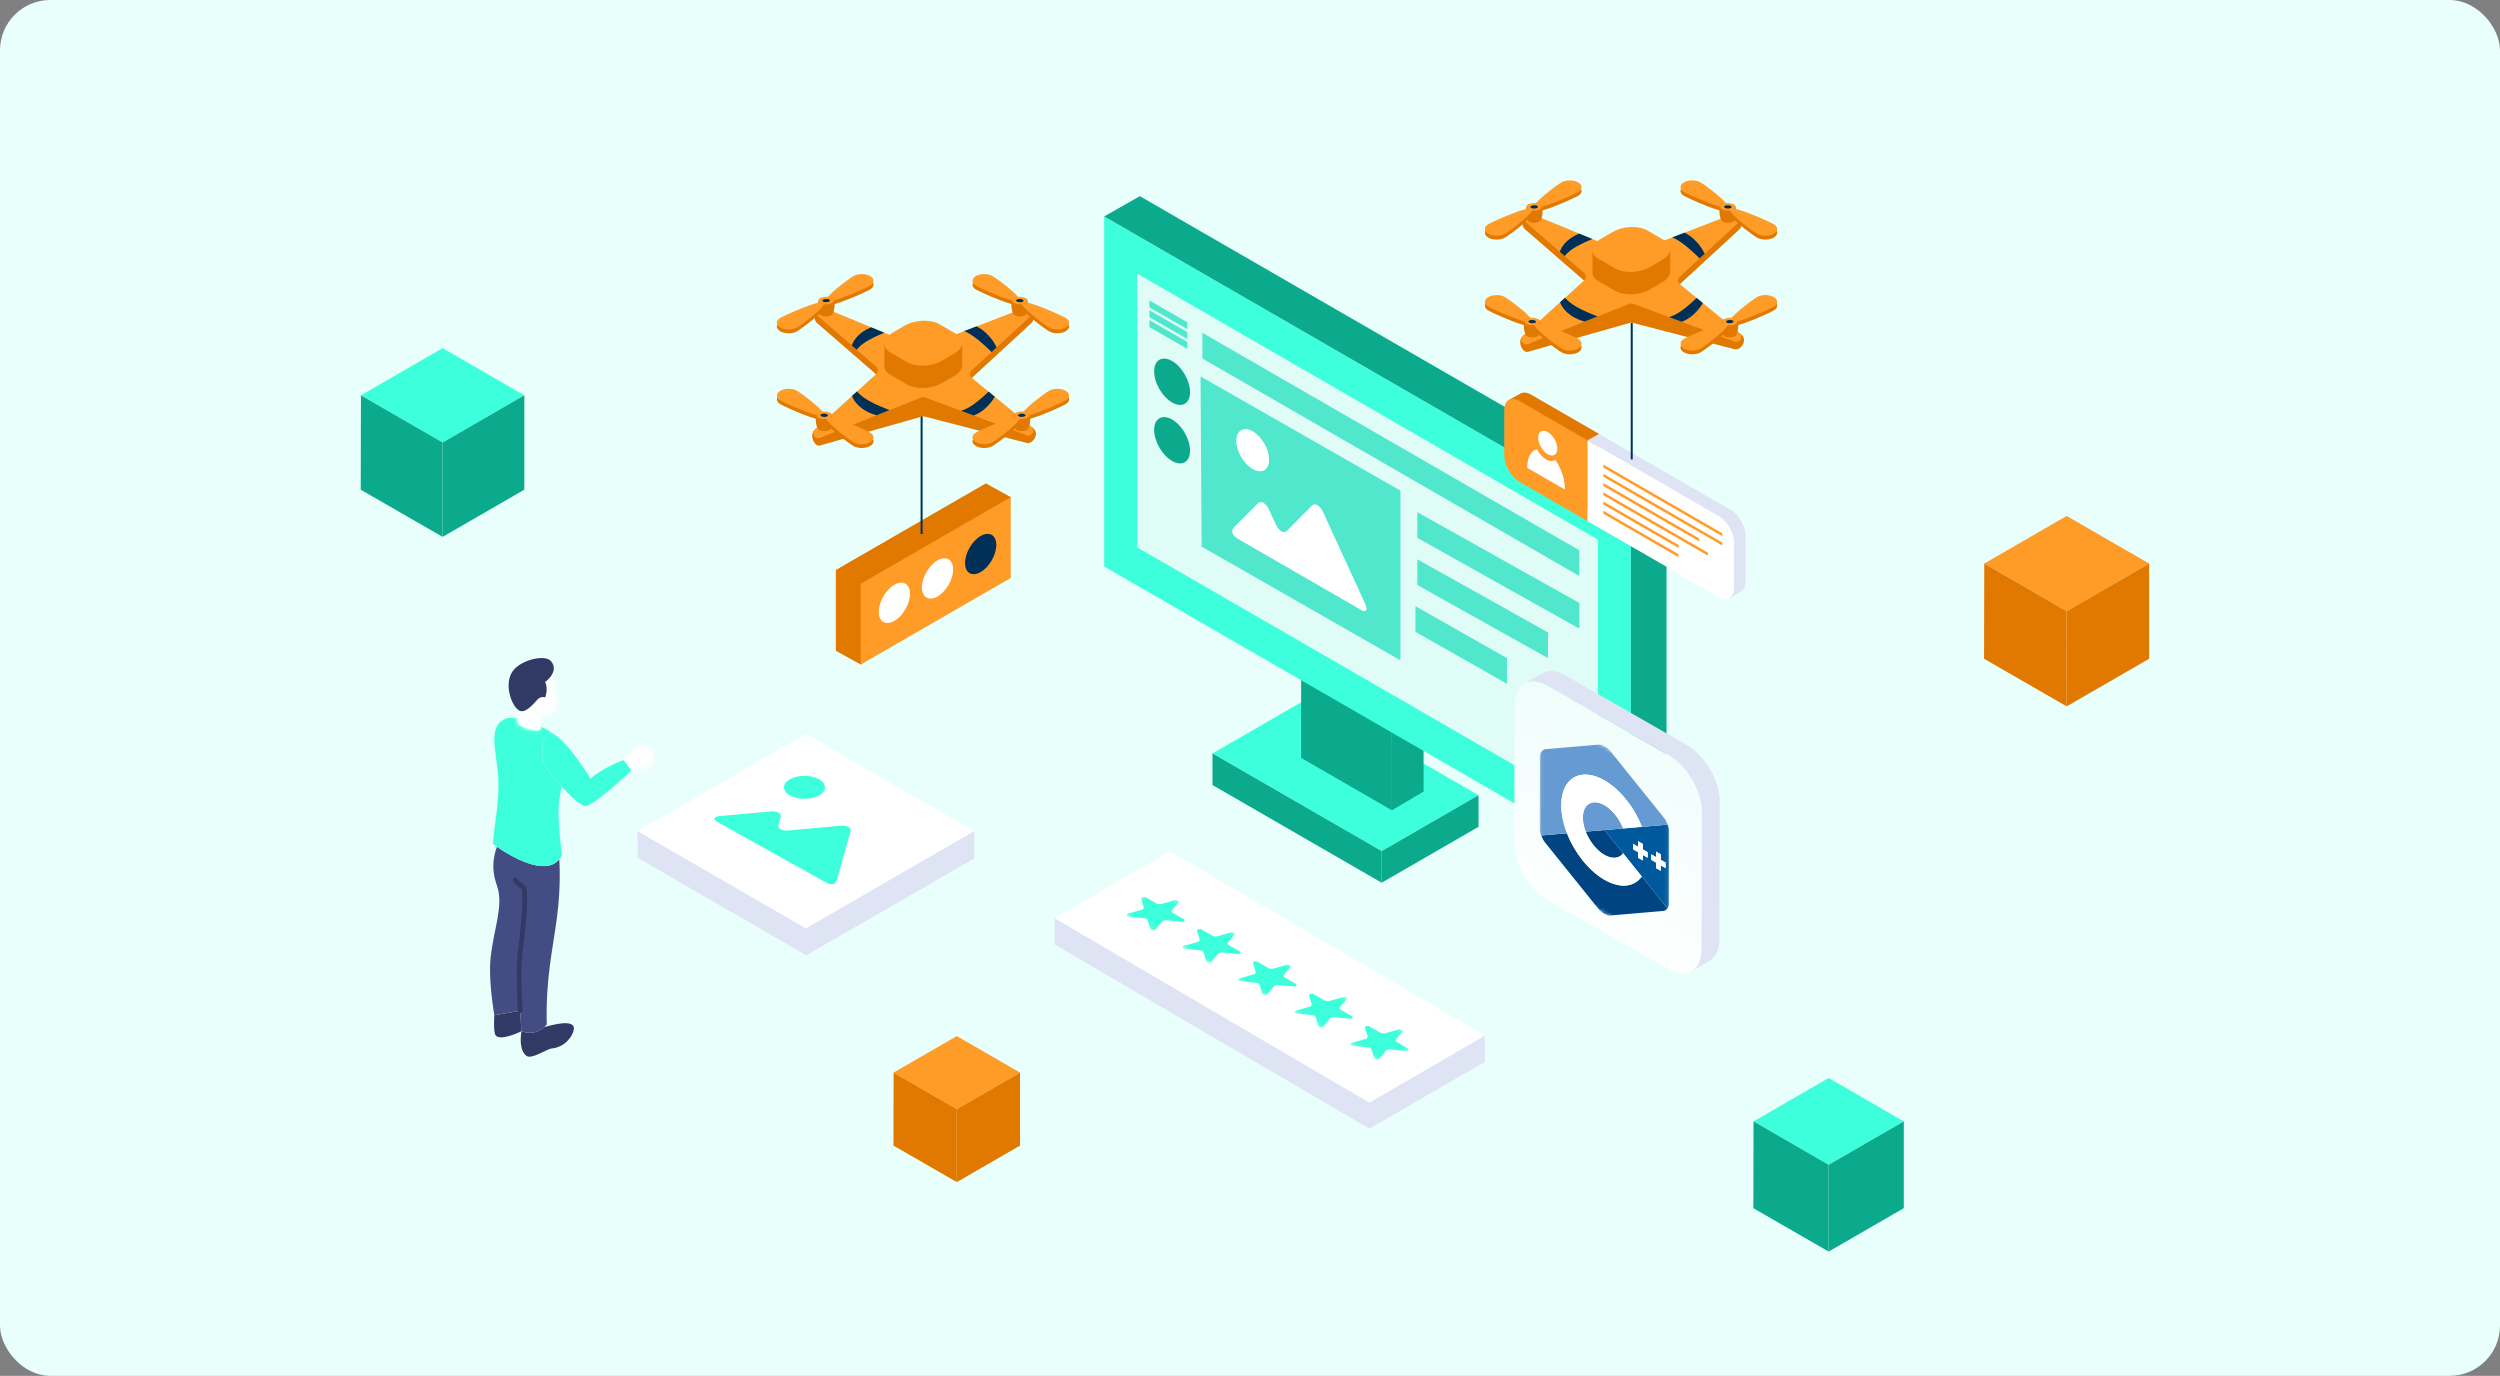 <svg width="596" height="328" viewBox="0 0 596 328" fill="none" xmlns="http://www.w3.org/2000/svg">
<rect x="0" y="0" width="596" height="328" fill="#808080" stroke="none"/>
<rect width="596" height="328" rx="12" fill="url(#paint0_linear_1661_3584)"/>
<path d="M329.39 202.907L289.059 179.623L312.15 166.294L352.479 189.578L329.39 202.907Z" fill="#3DFFDC"/>
<path d="M352.479 189.578V197.108L329.391 210.441V202.907L352.479 189.578Z" fill="#0BAA8D"/>
<path d="M329.39 210.441V202.907L289.059 179.623V187.154L329.39 210.441Z" fill="#0BAA8D"/>
<path d="M331.828 193.172L310.19 180.68V157.139L331.828 169.631V193.172Z" fill="#0BAA8D"/>
<path d="M331.827 193.172L339.384 188.709V165.168L331.827 169.631V193.172Z" fill="#0BAA8D"/>
<path d="M388.812 207.556L263.242 135.056V51.594L388.812 124.093V207.556Z" fill="#3DFFDC"/>
<path d="M271.118 130.507V65.24L380.936 128.642V193.909L271.118 130.507Z" fill="#E0FCF7"/>
<path d="M388.812 207.556L397.302 202.727V119.265L388.812 124.093V207.556Z" fill="#0BAA8D"/>
<path d="M397.303 119.265L388.812 124.093L263.242 51.593L271.729 46.765L397.303 119.265Z" fill="#0BAA8D"/>
<path d="M286.212 89.747L333.866 116.978V157.426L286.468 130.306L286.212 89.747Z" fill="#50E7CC"/>
<g clip-path="url(#clip0_1661_3584)">
<path d="M314.092 120.439C313.613 120.164 313.128 120.17 312.765 120.541L306.797 126.553C306.434 126.923 305.948 126.936 305.47 126.655C304.991 126.374 304.506 125.812 304.149 125.021L302.54 121.517C302.177 120.726 301.698 120.158 301.219 119.883C300.741 119.609 300.256 119.615 299.892 119.985L294.129 125.774C293.395 126.514 293.816 127.701 295.061 128.423L324.469 145.405C325.714 146.127 326.142 145.425 325.414 143.842L315.413 122.072C315.049 121.281 314.571 120.719 314.092 120.439Z" fill="white"/>
<path d="M298.659 102.83C296.502 101.586 294.741 102.588 294.734 105.064C294.728 107.54 296.477 110.572 298.634 111.816C300.791 113.061 302.553 112.059 302.559 109.583C302.565 107.106 300.817 104.075 298.659 102.83Z" fill="white"/>
</g>
<path d="M283.065 78.489L274.015 73.266V71.615L283.065 76.842V78.489Z" fill="#50E7CC"/>
<path d="M283.065 80.839L274.015 75.612V73.964L283.065 79.187V80.839Z" fill="#50E7CC"/>
<path d="M283.065 83.184L274.015 77.961V76.313L283.065 81.536V83.184Z" fill="#50E7CC"/>
<path d="M286.649 85.466V79.345L376.506 131.193V137.315L286.649 85.466Z" fill="#50E7CC"/>
<path d="M337.898 128.232V122.111L376.506 143.74V149.862L337.898 128.232Z" fill="#50E7CC"/>
<path d="M337.898 139.467V133.345L369.04 150.776V156.898L337.898 139.467Z" fill="#50E7CC"/>
<path d="M337.445 150.634V144.513L359.264 156.898V163.02L337.445 150.634Z" fill="#50E7CC"/>
<path d="M283.707 93.48C283.707 96.208 281.792 97.316 279.43 95.952C277.065 94.588 275.149 91.269 275.149 88.541C275.149 85.813 277.065 84.706 279.43 86.07C281.795 87.433 283.707 90.753 283.707 93.48Z" fill="#0BAA8D"/>
<path d="M283.707 107.427C283.707 110.155 281.792 111.262 279.43 109.899C277.065 108.535 275.149 105.216 275.149 102.488C275.149 99.76 277.065 98.652 279.43 100.016C281.795 101.38 283.707 104.699 283.707 107.427Z" fill="#0BAA8D"/>
<path d="M492.69 145.698L473.033 134.352L492.69 123L512.353 134.352L492.69 145.698Z" fill="#FF9C28"/>
<path d="M492.696 168.397L473 157.05L473.05 134.358L492.69 145.698L492.696 168.397Z" fill="#E17900"/>
<path d="M512.353 157.045L492.696 168.397V145.698L512.353 134.346V157.045Z" fill="#E17900"/>
<path d="M105.513 105.494L86.032 94.25L105.513 83L124.999 94.25L105.513 105.494Z" fill="#3DFFDC"/>
<path d="M105.519 127.989L86 116.744L86.049 94.255L105.513 105.494L105.519 127.989Z" fill="#0BAA8D"/>
<path d="M125 116.739L105.52 127.989V105.494L125 94.245V116.739Z" fill="#0BAA8D"/>
<path d="M235.025 134.496L205.2 158.428L199.26 155.144V135.884L235.025 115.236L240.965 118.52L235.025 134.496Z" fill="#E17900"/>
<path d="M240.965 137.78L205.2 158.428V139.167L240.965 118.52V137.78Z" fill="#FF9C28"/>
<path d="M216.943 141.564C216.943 143.941 215.276 146.83 213.218 148.017C211.161 149.207 209.493 148.242 209.493 145.865C209.493 143.488 211.161 140.598 213.218 139.412C215.276 138.225 216.943 139.187 216.943 141.564Z" fill="white"/>
<path d="M227.232 135.746C227.232 138.123 225.565 141.012 223.507 142.203C221.45 143.389 219.782 142.427 219.782 140.05C219.782 137.673 221.45 134.784 223.507 133.593C225.565 132.407 227.232 133.369 227.232 135.746Z" fill="white"/>
<path d="M237.517 129.927C237.517 132.304 235.849 135.194 233.792 136.38C231.734 137.567 230.066 136.605 230.066 134.228C230.066 131.851 231.734 128.962 233.792 127.775C235.849 126.589 237.517 127.55 237.517 129.927Z" fill="#003058"/>
<path d="M219.948 94.726H219.471V127.302H219.948V94.726Z" fill="#003058"/>
<path d="M245.913 101.747L231.683 91.927C231.131 91.474 231.104 90.634 231.632 90.15L245.886 77.019C246.84 76.14 246.978 72.434 244.664 73.219L219.98 84.591C219.7 84.702 219.384 84.698 219.104 84.58L196.005 73.199C193.458 72.663 193.778 76.14 194.783 77.015L208.867 89.239C209.399 89.7 209.407 90.528 208.887 91.001L194.302 102.389C192.713 103.726 194.278 106.643 195.492 106.205L219.708 99.322C219.976 99.228 220.263 99.232 220.527 99.33L244.747 105.59C245.996 106.071 248.354 103.292 245.917 101.743L245.913 101.747Z" fill="#E17900"/>
<path d="M237.162 94.576L235.68 93.362L231.687 90.086C231.135 89.641 231.107 88.805 231.631 88.32L236.393 83.937L237.607 82.817L245.889 75.182C246.847 74.307 245.878 72.754 244.663 73.227L232.794 77.811L229.881 78.931L219.983 82.762C219.699 82.869 219.388 82.857 219.108 82.751L210.826 79.325L207.696 78.032L196 73.203C194.774 72.703 193.773 74.311 194.786 75.186L203.068 82.36L204.227 83.373L208.867 87.406C209.407 87.879 209.407 88.703 208.879 89.172L204.306 93.327L203.119 94.391L194.297 102.389C193.34 103.264 194.27 104.817 195.484 104.372L208.985 99.003H208.997L212.083 97.761L219.703 94.726C219.959 94.632 220.255 94.643 220.527 94.738L229.116 97.935L232.124 99.054L244.734 103.761C245.988 104.234 246.946 102.586 245.909 101.751L237.154 94.576H237.162Z" fill="#FF9C28"/>
<path d="M233.342 95.455C232.49 96.157 231.604 96.776 230.685 97.288C230.184 97.545 229.672 97.773 229.12 97.935L232.128 99.054C233.192 98.664 234.138 98.041 234.946 97.316C235.821 96.52 236.59 95.601 237.158 94.576L235.676 93.362C234.907 94.103 234.138 94.793 233.342 95.451V95.455Z" fill="#003058"/>
<path d="M234.946 79.282C234.312 78.702 233.582 78.201 232.786 77.811L229.873 78.931C230.141 79.037 230.413 79.175 230.681 79.309C231.6 79.822 232.487 80.441 233.338 81.142C234.201 81.856 235.037 82.612 235.873 83.421L236.385 83.933L237.599 82.814C237.516 82.652 237.422 82.49 237.343 82.329C236.748 81.182 235.912 80.157 234.942 79.282H234.946Z" fill="#003058"/>
<path d="M208.405 96.208C207.408 95.723 206.478 95.183 205.626 94.549C205.153 94.186 204.708 93.792 204.306 93.323L203.119 94.387C203.348 95.006 203.699 95.585 204.116 96.074C205.007 97.154 206.166 97.923 207.38 98.447C207.893 98.664 208.433 98.853 208.985 98.999H208.997L212.083 97.757L211.531 97.556C210.451 97.123 209.414 96.693 208.401 96.208H208.405Z" fill="#003058"/>
<path d="M207.381 78.15C206.167 78.675 205.008 79.447 204.117 80.523C203.672 81.048 203.293 81.682 203.064 82.356L204.223 83.369C204.641 82.857 205.114 82.439 205.627 82.033C206.478 81.414 207.408 80.874 208.406 80.389C209.19 80.011 209.998 79.676 210.818 79.325L207.688 78.032C207.582 78.072 207.487 78.111 207.377 78.154L207.381 78.15Z" fill="#003058"/>
<path d="M229.389 81.666L226.511 84.099L223.941 82.617C221.828 81.394 218.134 81.548 215.694 82.96L213.849 84.024L210.85 81.812L210.842 87.351C210.865 88.104 211.335 88.821 212.265 89.357L216.286 91.679C218.398 92.901 222.092 92.747 224.532 91.336L227.37 89.7C228.789 88.88 229.467 87.82 229.377 86.834H229.389V81.67V81.666Z" fill="#E17900"/>
<path d="M227.961 79.601L223.94 77.279C221.827 76.057 218.134 76.211 215.694 77.622L212.859 79.258C210.419 80.669 210.151 82.798 212.268 84.02L216.289 86.342C218.402 87.564 222.095 87.41 224.535 85.999L227.374 84.363C229.814 82.952 230.082 80.823 227.965 79.601H227.961Z" fill="#FF9C28"/>
<path d="M254.057 94.076C252.961 93.445 251.183 93.445 250.087 94.076C248.991 94.71 242.621 99.413 243.717 100.044C244.813 100.678 252.961 96.997 254.057 96.366C255.153 95.735 255.153 94.706 254.057 94.076Z" fill="#E17900"/>
<path d="M232.657 104.045C231.561 104.679 231.561 105.704 232.657 106.335C233.753 106.966 235.531 106.966 236.626 106.335C237.722 105.7 244.092 100.998 242.997 100.367C241.901 99.732 233.753 103.41 232.657 104.045Z" fill="#E17900"/>
<path d="M254.057 93.157C252.961 92.523 251.183 92.523 250.087 93.157C248.991 93.788 242.621 98.495 243.717 99.125C244.813 99.76 252.961 96.078 254.057 95.448C255.153 94.817 255.153 93.788 254.057 93.157Z" fill="#FF9C28"/>
<path d="M244.864 98.365C244.052 98.258 243.11 98.349 242.294 98.428C241.194 98.534 241.612 102.129 242.33 102.519C243.051 102.913 244.202 102.886 244.9 102.456C245.601 102.03 246.067 98.522 244.864 98.365Z" fill="#E17900"/>
<path d="M244.861 98.321C244.144 97.982 242.993 98.014 242.291 98.384C241.589 98.755 241.605 99.33 242.322 99.669C243.04 100.004 244.195 99.977 244.893 99.606C245.594 99.236 245.579 98.66 244.861 98.321Z" fill="#FF9C28"/>
<path d="M244.222 98.715C243.867 98.569 243.296 98.585 242.945 98.747C242.598 98.909 242.602 99.157 242.957 99.299C243.311 99.445 243.883 99.429 244.234 99.267C244.581 99.106 244.577 98.857 244.222 98.715Z" fill="#003058"/>
<path d="M232.657 103.126C231.561 103.757 231.561 104.786 232.657 105.417C233.753 106.051 235.531 106.051 236.626 105.417C237.722 104.786 244.092 100.079 242.997 99.448C241.901 98.818 233.753 102.496 232.657 103.126Z" fill="#FF9C28"/>
<path d="M207.428 66.731C206.332 66.096 204.554 66.096 203.458 66.731C202.362 67.361 195.992 72.068 197.088 72.699C198.184 73.333 206.332 69.651 207.428 69.021C208.524 68.39 208.524 67.361 207.428 66.731Z" fill="#E17900"/>
<path d="M186.028 76.696C184.932 77.33 184.932 78.355 186.028 78.986C187.124 79.617 188.902 79.617 189.997 78.986C191.093 78.355 197.463 73.649 196.368 73.018C195.272 72.387 187.124 76.065 186.028 76.696Z" fill="#E17900"/>
<path d="M207.428 65.812C206.332 65.177 204.554 65.177 203.458 65.812C202.362 66.443 195.992 71.149 197.088 71.78C198.184 72.411 206.332 68.733 207.428 68.102C208.524 67.468 208.524 66.443 207.428 65.812Z" fill="#FF9C28"/>
<path d="M198.232 71.015C197.42 70.909 196.478 71 195.662 71.079C194.562 71.185 194.976 74.78 195.697 75.17C196.419 75.564 197.57 75.533 198.267 75.107C198.969 74.681 199.434 71.173 198.232 71.015Z" fill="#E17900"/>
<path d="M198.232 70.976C197.515 70.641 196.364 70.668 195.662 71.039C194.96 71.41 194.976 71.985 195.694 72.324C196.411 72.659 197.566 72.632 198.264 72.261C198.965 71.891 198.95 71.315 198.232 70.976Z" fill="#FF9C28"/>
<path d="M197.593 71.37C197.238 71.228 196.667 71.24 196.316 71.402C195.969 71.563 195.973 71.812 196.328 71.954C196.682 72.099 197.254 72.084 197.605 71.922C197.952 71.76 197.948 71.512 197.593 71.37Z" fill="#003058"/>
<path d="M186.028 75.777C184.932 76.412 184.932 77.437 186.028 78.067C187.124 78.698 188.902 78.698 189.997 78.067C191.093 77.437 197.463 72.73 196.368 72.099C195.272 71.469 187.124 75.147 186.028 75.777Z" fill="#FF9C28"/>
<path d="M186.028 94.076C187.124 93.445 188.902 93.445 189.997 94.076C191.093 94.71 197.463 99.413 196.368 100.044C195.272 100.678 187.124 96.997 186.028 96.366C184.932 95.735 184.932 94.706 186.028 94.076Z" fill="#E17900"/>
<path d="M207.428 104.045C208.524 104.679 208.524 105.704 207.428 106.335C206.332 106.966 204.554 106.966 203.458 106.335C202.362 105.7 195.992 100.998 197.088 100.367C198.184 99.732 206.332 103.41 207.428 104.045Z" fill="#E17900"/>
<path d="M186.028 93.157C187.124 92.523 188.902 92.523 189.997 93.157C191.093 93.788 197.463 98.495 196.368 99.125C195.272 99.76 187.124 96.078 186.028 95.448C184.932 94.817 184.932 93.788 186.028 93.157Z" fill="#FF9C28"/>
<path d="M195.22 98.365C196.032 98.258 196.974 98.349 197.79 98.428C198.89 98.534 198.476 102.129 197.755 102.519C197.033 102.913 195.882 102.886 195.185 102.456C194.483 102.03 194.018 98.522 195.22 98.365Z" fill="#E17900"/>
<path d="M195.224 98.321C195.941 97.982 197.092 98.014 197.794 98.384C198.496 98.755 198.48 99.33 197.762 99.669C197.045 100.004 195.894 99.977 195.192 99.606C194.491 99.236 194.506 98.66 195.224 98.321Z" fill="#FF9C28"/>
<path d="M195.858 98.715C196.213 98.569 196.784 98.585 197.135 98.747C197.482 98.909 197.478 99.157 197.123 99.299C196.769 99.445 196.197 99.429 195.846 99.267C195.499 99.106 195.503 98.857 195.858 98.715Z" fill="#003058"/>
<path d="M207.428 103.126C208.524 103.757 208.524 104.786 207.428 105.417C206.332 106.051 204.554 106.051 203.458 105.417C202.362 104.786 195.992 100.079 197.088 99.448C198.184 98.818 206.332 102.496 207.428 103.126Z" fill="#FF9C28"/>
<path d="M232.657 66.731C233.753 66.096 235.531 66.096 236.626 66.731C237.722 67.361 244.092 72.068 242.997 72.699C241.901 73.333 233.753 69.651 232.657 69.021C231.561 68.39 231.561 67.361 232.657 66.731Z" fill="#E17900"/>
<path d="M254.057 76.696C255.153 77.33 255.153 78.355 254.057 78.986C252.961 79.617 251.183 79.617 250.087 78.986C248.991 78.355 242.621 73.649 243.717 73.018C244.813 72.387 252.961 76.065 254.057 76.696Z" fill="#E17900"/>
<path d="M232.657 65.812C233.753 65.177 235.531 65.177 236.626 65.812C237.722 66.443 244.092 71.149 242.997 71.78C241.901 72.411 233.753 68.733 232.657 68.102C231.561 67.468 231.561 66.443 232.657 65.812Z" fill="#FF9C28"/>
<path d="M241.849 71.015C242.661 70.909 243.603 71 244.419 71.079C245.519 71.185 245.105 74.78 244.384 75.17C243.662 75.564 242.511 75.533 241.813 75.107C241.112 74.681 240.647 71.173 241.849 71.015Z" fill="#E17900"/>
<path d="M241.854 70.976C242.571 70.641 243.722 70.668 244.424 71.039C245.126 71.41 245.11 71.985 244.392 72.324C243.675 72.659 242.524 72.632 241.822 72.261C241.121 71.891 241.136 71.315 241.854 70.976Z" fill="#FF9C28"/>
<path d="M242.492 71.37C242.846 71.228 243.418 71.24 243.769 71.402C244.116 71.563 244.112 71.812 243.757 71.954C243.402 72.099 242.831 72.084 242.48 71.922C242.133 71.76 242.137 71.512 242.492 71.37Z" fill="#003058"/>
<path d="M254.057 75.777C255.153 76.412 255.153 77.437 254.057 78.067C252.961 78.698 251.183 78.698 250.087 78.067C248.991 77.437 242.621 72.73 243.717 72.099C244.813 71.469 252.961 75.147 254.057 75.777Z" fill="#FF9C28"/>
<path d="M192.115 227.671L152 204.508V198.162L192.115 184.11L232.235 198.162V204.508L192.115 227.671Z" fill="#DFE4F4"/>
<path d="M192.116 221.325L192.056 227.833L232.235 204.671V198.162L192.116 221.325Z" fill="#DFE4F4"/>
<path d="M192.115 221.325L152 198.162L192.115 175L232.235 198.162L192.115 221.325Z" fill="white"/>
<g clip-path="url(#clip1_1661_3584)">
<path d="M202.278 197.135C201.854 196.9 201.204 196.785 200.44 196.851L187.941 197.976C187.172 198.047 186.528 197.932 186.098 197.697C185.668 197.462 185.47 197.096 185.589 196.665L186.126 194.759C186.25 194.328 186.047 193.967 185.617 193.727C185.187 193.487 184.542 193.377 183.773 193.448L171.727 194.535C170.189 194.672 169.838 195.289 170.941 195.906L197.002 210.437C198.105 211.054 199.202 210.852 199.445 209.995L202.782 198.167C202.901 197.735 202.697 197.375 202.273 197.14" fill="#3DFFDC"/>
<path d="M195.237 185.77C193.325 184.706 190.226 184.706 188.325 185.77C186.425 186.835 186.436 188.566 188.348 189.637C190.26 190.707 193.359 190.702 195.259 189.637C197.159 188.572 197.148 186.841 195.237 185.77Z" fill="#3DFFDC"/>
</g>
<path d="M228.099 264.405L213.026 255.702L228.099 247L243.173 255.702L228.099 264.405Z" fill="#FF9C28"/>
<path d="M228.103 281.809L213 273.11L213.04 255.706L228.1 264.405L228.103 281.809Z" fill="#E17900"/>
<path d="M243.176 273.107L228.103 281.809V264.405L243.176 255.702V273.107Z" fill="#E17900"/>
<path d="M435.947 277.687L418.031 267.344L435.947 257L453.863 267.344L435.947 277.687Z" fill="#3DFFDC"/>
<path d="M435.952 298.374L418 288.035L418.047 267.348L435.948 277.687L435.952 298.374Z" fill="#0BAA8D"/>
<path d="M453.867 288.031L435.951 298.374V277.687L453.867 267.344V288.031Z" fill="#0BAA8D"/>
<path d="M132.772 218.768C131.735 226.609 130.068 233.41 130.347 244.234C130.347 244.234 130.162 244.521 129.785 244.875H129.778C128.937 245.667 127.141 246.791 124.309 245.856C124.309 245.856 124.158 243.793 124.011 240.968C121.955 241.315 119.904 241.662 117.848 242.005C117.848 242.005 116.396 233.821 116.95 228.476C117.701 221.227 120.149 215.977 118.474 211.131C118.267 210.523 117.588 208.762 117.61 206.359C117.633 204.428 118.101 202.863 118.474 201.875C121.31 203.832 129.872 209.154 133.331 204.847C133.349 205.085 133.795 211.078 132.772 218.761V218.768Z" fill="#434D83"/>
<path d="M133.951 203.847C133.767 204.228 133.559 204.56 133.329 204.851C129.87 209.162 121.313 203.836 118.473 201.879C117.884 201.471 117.541 201.211 117.541 201.211C117.541 198.141 119.257 190.858 118.74 184.665C118.216 178.472 116.293 173.214 120.494 171.374C121.173 171.076 122.222 171.091 123.436 171.313C123.357 171.815 123.353 172.207 123.455 172.403C123.953 173.339 128.317 174.828 128.784 173.814C128.856 173.663 128.901 173.452 128.931 173.207C130.24 173.833 131.424 174.534 132.269 175.202C128.935 173.218 128.505 180.848 130.308 183.277C131.036 184.254 132.367 185.872 133.827 187.463C133.665 188.772 133.48 189.945 133.329 190.824C132.707 194.384 133.951 203.847 133.951 203.847Z" fill="#3DFFDC"/>
<mask id="mask0_1661_3584" style="mask-type:luminance" maskUnits="userSpaceOnUse" x="123" y="168" width="6" height="7">
<path d="M128.931 173.207C128.901 173.456 128.852 173.663 128.784 173.814C128.313 174.828 123.953 173.339 123.455 172.403C123.353 172.207 123.361 171.815 123.436 171.313C123.519 170.774 123.685 170.11 123.877 169.431C123.904 169.446 123.934 169.458 123.96 169.465C124.583 169.695 125.265 169.416 125.91 168.941C125.997 169.001 127.4 169.944 128.905 170.359C128.977 171.249 129.033 172.418 128.928 173.203L128.931 173.207Z" fill="white"/>
</mask>
<g mask="url(#mask0_1661_3584)">
<path d="M142.852 144.757H115.949V171.66H142.852V144.757Z" fill="white"/>
<path d="M142.852 171.66H115.949V198.563H142.852V171.66Z" fill="white"/>
</g>
<mask id="mask1_1661_3584" style="mask-type:luminance" maskUnits="userSpaceOnUse" x="125" y="161" width="8" height="10">
<path d="M132.565 168.221C132.199 170.642 130.498 170.8 128.914 170.363C127.409 169.948 126.002 169.005 125.919 168.945C126.383 168.605 126.828 168.172 127.228 167.753C127.782 167.168 128.242 166.629 128.51 166.448C129.238 165.961 130 166.241 130 166.241C130 166.241 130.765 164.019 129.932 162.597C129.932 162.597 130.637 162.107 131.233 161.337C131.316 161.292 131.399 161.251 131.482 161.209C131.482 161.209 133.296 163.427 132.568 168.217L132.565 168.221Z" fill="white"/>
</mask>
<g mask="url(#mask1_1661_3584)">
<path d="M142.854 144.757H115.951V171.66H142.854V144.757Z" fill="white"/>
</g>
<path d="M131.23 161.341C130.637 162.111 129.928 162.601 129.928 162.601C130.762 164.019 129.996 166.244 129.996 166.244C129.996 166.244 129.234 165.965 128.506 166.452C128.239 166.633 127.779 167.172 127.224 167.757C126.824 168.175 126.379 168.609 125.915 168.949C125.27 169.42 124.588 169.699 123.965 169.473C123.939 169.461 123.909 169.45 123.882 169.439C122.2 168.688 120.28 163.97 121.816 160.7C123.377 157.37 129.913 155.88 131.354 157.607C132.527 159.01 131.965 160.391 131.233 161.345L131.23 161.341Z" fill="#313965"/>
<mask id="mask2_1661_3584" style="mask-type:luminance" maskUnits="userSpaceOnUse" x="148" y="177" width="8" height="7">
<path d="M155.088 182.417C153.745 183.85 150.506 183.707 150.506 183.707L148.691 181.221C148.691 181.221 152.195 176.1 154.703 178.023C157.212 179.947 155.088 182.417 155.088 182.417Z" fill="white"/>
</mask>
<g mask="url(#mask2_1661_3584)">
<path d="M169.757 171.66H142.854V198.563H169.757V171.66Z" fill="white"/>
</g>
<path d="M150.504 183.703C150.504 183.703 141.444 192.261 139.536 192.155C138.397 192.091 135.979 189.809 133.826 187.46C132.366 185.872 131.035 184.254 130.307 183.273C128.5 180.844 128.934 173.21 132.268 175.198C132.268 175.198 132.268 175.198 132.276 175.198C135.617 177.201 140.784 185.597 140.784 185.597C144.288 182.681 148.686 181.214 148.686 181.214L150.5 183.699L150.504 183.703Z" fill="#3DFFDC"/>
<path d="M124.009 241.534C123.711 241.534 123.466 241.3 123.451 241.002C123.217 236.457 123.029 230.355 123.436 227.111C124.175 221.269 124.801 215.411 124.424 211.998C123.911 211.655 122.731 210.802 122.301 210.014C122.154 209.743 122.252 209.403 122.523 209.252C122.795 209.101 123.134 209.203 123.285 209.475C123.576 210.007 124.647 210.814 125.25 211.195C125.39 211.285 125.484 211.432 125.507 211.594C125.963 215.091 125.318 221.182 124.549 227.247C124.149 230.407 124.341 236.438 124.571 240.938C124.586 241.247 124.349 241.511 124.039 241.526C124.028 241.526 124.021 241.526 124.009 241.526V241.534Z" fill="#313965"/>
<path d="M124.307 245.863C124.307 245.863 119.155 248.36 118.141 246.799C117.575 245.935 117.85 242.013 117.85 242.013C119.902 241.666 121.954 241.319 124.013 240.975C124.156 243.8 124.311 245.863 124.311 245.863H124.307Z" fill="#313965"/>
<path d="M131.56 249.956C130.38 250.027 126.808 252.626 125.526 251.725C124.239 250.823 123.889 248.636 124.307 245.86C127.14 246.791 128.935 245.667 129.776 244.879C129.776 244.879 129.776 244.879 129.784 244.879C130.036 244.796 135.882 242.922 136.731 244.683C137.255 245.773 135.377 249.575 131.56 249.956Z" fill="#313965"/>
<path d="M365.023 94.091C363.982 93.492 363.044 93.457 362.382 93.879V93.867L359.504 95.463L361.412 95.641C361.388 95.818 361.372 95.999 361.372 96.196V107.041C361.372 109.37 363.004 112.201 365.023 113.364L381.224 122.718V103.446L365.023 94.091Z" fill="#E17900"/>
<path d="M412.498 121.504L381.223 103.446L378.468 104.971L381.223 106.564V122.718L411.186 140.015L412.278 142.774C412.278 142.774 414.15 141.485 414.824 141.146C415.597 140.76 416.145 139.971 416.145 138.663V127.819C416.145 125.489 414.513 122.659 412.494 121.496L412.498 121.504Z" fill="#DFE4F4"/>
<path d="M362.267 95.617C360.253 94.454 358.617 95.396 358.617 97.726V108.57C358.617 110.9 360.253 113.73 362.267 114.893L378.469 124.247V104.975L362.267 95.621V95.617Z" fill="#FF9C28"/>
<path d="M409.743 123.029L378.468 104.971V124.243L409.743 142.301C411.757 143.464 413.393 142.522 413.393 140.192V129.348C413.393 127.018 411.757 124.188 409.743 123.025V123.029Z" fill="white"/>
<path d="M371.267 106.966C371.267 108.424 370.242 109.016 368.981 108.286C367.719 107.557 366.694 105.783 366.694 104.325C366.694 102.866 367.719 102.275 368.981 103.004C370.242 103.733 371.267 105.507 371.267 106.966Z" fill="white"/>
<path d="M370.746 109.603C370.233 110.033 369.453 110.044 368.582 109.54C367.707 109.035 366.93 108.125 366.418 107.104C365.026 107.411 364.084 109.012 364.084 111.479C364.084 111.495 364.084 111.511 364.084 111.527L373.083 116.722C373.083 116.722 373.083 116.69 373.083 116.675C373.083 114.207 372.141 111.519 370.75 109.603H370.746Z" fill="white"/>
<path d="M410.583 127.832L382.235 111.466V110.765L410.583 127.131V127.832Z" fill="#FF9C28"/>
<path d="M410.583 130.031L382.235 113.665V112.968L410.583 129.334V130.031Z" fill="#FF9C28"/>
<path d="M405.086 129.061L382.235 115.868V115.167L405.086 128.36V129.061Z" fill="#FF9C28"/>
<path d="M407.177 132.471L382.235 118.072V117.37L407.177 131.769V132.471Z" fill="#FF9C28"/>
<path d="M400.21 130.652L382.235 120.275V119.573L400.21 129.951V130.652Z" fill="#FF9C28"/>
<path d="M400.143 132.815L382.235 122.474V121.777L400.143 132.114V132.815Z" fill="#FF9C28"/>
<path d="M389.242 76.968H388.765V109.544H389.242V76.968Z" fill="#003058"/>
<path d="M414.707 79.41L400.477 69.591C399.925 69.138 399.898 68.298 400.426 67.813L414.68 54.683C415.634 53.804 415.772 50.098 413.458 50.883L388.773 62.255C388.494 62.366 388.178 62.362 387.898 62.243L364.799 50.863C362.252 50.327 362.572 53.804 363.577 54.679L377.661 66.903C378.193 67.364 378.201 68.192 377.681 68.665L363.096 80.053C361.507 81.389 363.072 84.306 364.286 83.869L388.501 76.986C388.77 76.892 389.057 76.896 389.321 76.994L413.541 83.254C414.79 83.735 417.147 80.956 414.711 79.407L414.707 79.41Z" fill="#E17900"/>
<path d="M405.957 72.24L404.475 71.026L400.482 67.75C399.93 67.305 399.902 66.469 400.426 65.984L405.188 61.601L406.402 60.481L414.684 52.846C415.642 51.971 414.672 50.418 413.458 50.891L401.589 55.475L398.676 56.595L388.778 60.426C388.494 60.533 388.183 60.521 387.903 60.414L379.621 56.989L376.491 55.696L364.795 50.867C363.569 50.367 362.568 51.975 363.581 52.85L371.863 60.024L373.022 61.037L377.662 65.07C378.202 65.543 378.202 66.367 377.674 66.836L373.101 70.991L371.914 72.055L363.092 80.053C362.135 80.928 363.065 82.481 364.279 82.036L377.78 76.667H377.792L380.878 75.425L388.498 72.39C388.754 72.295 389.05 72.307 389.322 72.402L397.911 75.599L400.919 76.718L413.529 81.425C414.783 81.898 415.741 80.25 414.704 79.415L405.949 72.24H405.957Z" fill="#FF9C28"/>
<path d="M402.137 73.119C401.285 73.821 400.398 74.44 399.48 74.952C398.979 75.208 398.467 75.437 397.915 75.599L400.923 76.718C401.987 76.328 402.933 75.705 403.741 74.98C404.616 74.183 405.385 73.265 405.953 72.24L404.47 71.026C403.702 71.767 402.933 72.457 402.137 73.115V73.119Z" fill="#003058"/>
<path d="M403.74 56.946C403.106 56.366 402.376 55.865 401.58 55.475L398.667 56.595C398.935 56.701 399.207 56.839 399.475 56.973C400.394 57.486 401.28 58.105 402.132 58.806C402.995 59.52 403.831 60.276 404.667 61.084L405.179 61.597L406.393 60.477C406.31 60.316 406.216 60.154 406.137 59.993C405.542 58.846 404.706 57.821 403.736 56.946H403.74Z" fill="#003058"/>
<path d="M377.2 73.872C376.203 73.387 375.273 72.847 374.421 72.213C373.948 71.85 373.503 71.456 373.101 70.987L371.914 72.051C372.143 72.67 372.494 73.249 372.911 73.738C373.802 74.818 374.961 75.587 376.175 76.111C376.688 76.328 377.228 76.517 377.78 76.663H377.791L380.878 75.421L380.326 75.22C379.246 74.787 378.209 74.357 377.196 73.872H377.2Z" fill="#003058"/>
<path d="M376.175 55.814C374.961 56.339 373.802 57.111 372.911 58.187C372.465 58.712 372.087 59.346 371.858 60.02L373.017 61.033C373.435 60.521 373.908 60.103 374.421 59.697C375.272 59.078 376.202 58.538 377.2 58.053C377.984 57.675 378.792 57.34 379.612 56.989L376.482 55.696C376.376 55.735 376.281 55.775 376.171 55.818L376.175 55.814Z" fill="#003058"/>
<path d="M398.182 59.33L395.305 61.763L392.735 60.28C390.622 59.058 386.928 59.212 384.488 60.623L382.643 61.688L379.644 59.476L379.636 65.015C379.659 65.767 380.128 66.485 381.059 67.021L385.08 69.343C387.192 70.565 390.886 70.411 393.326 69L396.164 67.364C397.583 66.544 398.261 65.484 398.171 64.498H398.182V59.334V59.33Z" fill="#E17900"/>
<path d="M396.755 57.265L392.734 54.943C390.621 53.721 386.928 53.875 384.488 55.286L381.653 56.922C379.213 58.333 378.945 60.462 381.062 61.684L385.083 64.005C387.196 65.228 390.889 65.074 393.329 63.663L396.168 62.027C398.608 60.615 398.876 58.487 396.759 57.265H396.755Z" fill="#FF9C28"/>
<path d="M422.851 71.74C421.755 71.109 419.977 71.109 418.881 71.74C417.785 72.374 411.415 77.077 412.511 77.708C413.607 78.342 421.755 74.66 422.851 74.03C423.946 73.399 423.946 72.37 422.851 71.74Z" fill="#E17900"/>
<path d="M401.451 81.709C400.355 82.343 400.355 83.368 401.451 83.999C402.547 84.63 404.324 84.63 405.42 83.999C406.516 83.364 412.886 78.662 411.79 78.031C410.695 77.396 402.547 81.074 401.451 81.709Z" fill="#E17900"/>
<path d="M422.851 70.821C421.755 70.186 419.977 70.186 418.881 70.821C417.785 71.452 411.415 76.158 412.511 76.789C413.607 77.424 421.755 73.742 422.851 73.111C423.946 72.481 423.946 71.452 422.851 70.821Z" fill="#FF9C28"/>
<path d="M413.659 76.028C412.847 75.922 411.905 76.013 411.089 76.091C409.989 76.198 410.407 79.793 411.125 80.183C411.846 80.577 412.997 80.55 413.695 80.12C414.396 79.694 414.862 76.186 413.659 76.028Z" fill="#E17900"/>
<path d="M413.655 75.985C412.938 75.646 411.787 75.677 411.085 76.048C410.383 76.419 410.399 76.994 411.116 77.333C411.834 77.668 412.989 77.641 413.687 77.27C414.388 76.9 414.372 76.324 413.655 75.985Z" fill="#FF9C28"/>
<path d="M413.016 76.379C412.661 76.233 412.09 76.249 411.739 76.411C411.392 76.572 411.396 76.821 411.751 76.963C412.105 77.109 412.677 77.093 413.028 76.931C413.375 76.769 413.371 76.521 413.016 76.379Z" fill="#003058"/>
<path d="M401.451 80.79C400.355 81.421 400.355 82.45 401.451 83.081C402.547 83.715 404.324 83.715 405.42 83.081C406.516 82.45 412.886 77.743 411.79 77.112C410.695 76.482 402.547 80.159 401.451 80.79Z" fill="#FF9C28"/>
<path d="M376.223 44.394C375.127 43.76 373.349 43.76 372.253 44.394C371.157 45.025 364.787 49.732 365.883 50.362C366.979 50.997 375.127 47.315 376.223 46.685C377.319 46.054 377.319 45.025 376.223 44.394Z" fill="#E17900"/>
<path d="M354.822 54.36C353.726 54.994 353.726 56.019 354.822 56.65C355.918 57.281 357.696 57.281 358.791 56.65C359.887 56.019 366.257 51.312 365.162 50.682C364.066 50.051 355.918 53.729 354.822 54.36Z" fill="#E17900"/>
<path d="M376.223 43.476C375.127 42.841 373.349 42.841 372.253 43.476C371.157 44.107 364.787 48.813 365.883 49.444C366.979 50.075 375.127 46.397 376.223 45.766C377.319 45.132 377.319 44.107 376.223 43.476Z" fill="#FF9C28"/>
<path d="M367.026 48.679C366.214 48.573 365.272 48.663 364.456 48.742C363.356 48.849 363.77 52.444 364.491 52.834C365.212 53.228 366.363 53.197 367.061 52.771C367.763 52.345 368.228 48.837 367.026 48.679Z" fill="#E17900"/>
<path d="M367.026 48.64C366.309 48.305 365.158 48.332 364.456 48.703C363.754 49.074 363.77 49.649 364.488 49.988C365.205 50.323 366.36 50.295 367.058 49.925C367.759 49.554 367.744 48.979 367.026 48.64Z" fill="#FF9C28"/>
<path d="M366.387 49.034C366.032 48.892 365.461 48.904 365.11 49.066C364.763 49.227 364.767 49.476 365.122 49.617C365.476 49.763 366.048 49.748 366.399 49.586C366.746 49.424 366.742 49.176 366.387 49.034Z" fill="#003058"/>
<path d="M354.822 53.441C353.726 54.076 353.726 55.101 354.822 55.731C355.918 56.362 357.696 56.362 358.791 55.731C359.887 55.101 366.257 50.394 365.162 49.763C364.066 49.133 355.918 52.81 354.822 53.441Z" fill="#FF9C28"/>
<path d="M354.822 71.74C355.918 71.109 357.696 71.109 358.791 71.74C359.887 72.374 366.257 77.077 365.162 77.708C364.066 78.342 355.918 74.66 354.822 74.03C353.726 73.399 353.726 72.37 354.822 71.74Z" fill="#E17900"/>
<path d="M376.223 81.709C377.319 82.343 377.319 83.368 376.223 83.999C375.127 84.63 373.349 84.63 372.253 83.999C371.157 83.364 364.787 78.662 365.883 78.031C366.979 77.396 375.127 81.074 376.223 81.709Z" fill="#E17900"/>
<path d="M354.822 70.821C355.918 70.186 357.696 70.186 358.791 70.821C359.887 71.452 366.257 76.158 365.162 76.789C364.066 77.424 355.918 73.742 354.822 73.111C353.726 72.481 353.726 71.452 354.822 70.821Z" fill="#FF9C28"/>
<path d="M364.015 76.028C364.827 75.922 365.769 76.013 366.585 76.091C367.685 76.198 367.271 79.793 366.55 80.183C365.828 80.577 364.677 80.55 363.98 80.12C363.278 79.694 362.813 76.186 364.015 76.028Z" fill="#E17900"/>
<path d="M364.018 75.985C364.735 75.646 365.886 75.677 366.588 76.048C367.29 76.419 367.274 76.994 366.556 77.333C365.839 77.668 364.688 77.641 363.986 77.27C363.285 76.9 363.3 76.324 364.018 75.985Z" fill="#FF9C28"/>
<path d="M364.653 76.379C365.008 76.233 365.579 76.249 365.93 76.411C366.277 76.572 366.273 76.821 365.918 76.963C365.563 77.109 364.992 77.093 364.641 76.931C364.294 76.769 364.298 76.521 364.653 76.379Z" fill="#003058"/>
<path d="M376.223 80.79C377.319 81.421 377.319 82.45 376.223 83.081C375.127 83.715 373.349 83.715 372.253 83.081C371.157 82.45 364.787 77.743 365.883 77.112C366.979 76.482 375.127 80.159 376.223 80.79Z" fill="#FF9C28"/>
<path d="M401.451 44.394C402.547 43.76 404.324 43.76 405.42 44.394C406.516 45.025 412.886 49.732 411.79 50.362C410.695 50.997 402.547 47.315 401.451 46.685C400.355 46.054 400.355 45.025 401.451 44.394Z" fill="#E17900"/>
<path d="M422.851 54.36C423.946 54.994 423.946 56.019 422.851 56.65C421.755 57.281 419.977 57.281 418.881 56.65C417.785 56.019 411.415 51.312 412.511 50.682C413.607 50.051 421.755 53.729 422.851 54.36Z" fill="#E17900"/>
<path d="M401.451 43.476C402.547 42.841 404.324 42.841 405.42 43.476C406.516 44.107 412.886 48.813 411.79 49.444C410.695 50.075 402.547 46.397 401.451 45.766C400.355 45.132 400.355 44.107 401.451 43.476Z" fill="#FF9C28"/>
<path d="M410.643 48.679C411.455 48.573 412.397 48.663 413.213 48.742C414.313 48.849 413.899 52.444 413.178 52.834C412.456 53.228 411.305 53.197 410.607 52.771C409.906 52.345 409.441 48.837 410.643 48.679Z" fill="#E17900"/>
<path d="M410.648 48.64C411.365 48.305 412.516 48.332 413.218 48.703C413.919 49.074 413.904 49.649 413.186 49.988C412.469 50.323 411.318 50.295 410.616 49.925C409.914 49.554 409.93 48.979 410.648 48.64Z" fill="#FF9C28"/>
<path d="M411.286 49.034C411.64 48.892 412.212 48.904 412.563 49.066C412.91 49.227 412.906 49.476 412.551 49.617C412.196 49.763 411.625 49.748 411.274 49.586C410.927 49.424 410.931 49.176 411.286 49.034Z" fill="#003058"/>
<path d="M422.851 53.441C423.946 54.076 423.946 55.101 422.851 55.731C421.755 56.362 419.977 56.362 418.881 55.731C417.785 55.101 411.415 50.394 412.511 49.763C413.607 49.133 421.755 52.81 422.851 53.441Z" fill="#FF9C28"/>
<path d="M326.455 269.066L251.411 225.157V218.902L278.953 209.254L353.999 246.909V253.164L326.455 269.066Z" fill="#DFE4F4"/>
<path d="M326.456 262.876L251.411 218.902L278.953 203L353.999 246.909L326.456 262.876Z" fill="white"/>
<mask id="mask3_1661_3584" style="mask-type:luminance" maskUnits="userSpaceOnUse" x="266" y="211" width="74" height="43">
<path d="M266.578 217.173L275.842 211.782L339.228 248.389L329.964 253.769L266.578 217.173Z" fill="white"/>
</mask>
<g mask="url(#mask3_1661_3584)">
<path d="M280.844 214.678C280.844 214.678 280.833 214.678 280.821 214.666C280.715 214.607 280.585 214.572 280.456 214.56C280.315 214.548 280.173 214.56 280.067 214.595L276.948 215.49L276.854 215.525C276.677 215.572 276.477 215.584 276.277 215.56C276.077 215.537 275.901 215.478 275.748 215.396L273.087 213.865C272.958 213.807 272.793 213.783 272.628 213.783C272.463 213.783 272.322 213.83 272.216 213.889C272.146 213.924 272.099 213.983 272.063 214.03C272.028 214.077 272.028 214.148 272.04 214.207V214.23L272.652 216.267C272.687 216.361 272.675 216.455 272.628 216.549C272.593 216.632 272.511 216.726 272.393 216.785L272.216 216.867L272.063 216.914L268.956 217.809H268.932L268.779 217.879L268.638 217.997L268.591 218.138L268.65 218.291C268.65 218.291 268.732 218.385 268.791 218.421C268.873 218.468 268.979 218.503 269.085 218.527L269.226 218.55L272.722 218.892H272.793C272.981 218.915 273.158 218.974 273.299 219.056C273.44 219.139 273.535 219.233 273.582 219.339L273.605 219.409L274.217 221.411V221.469C274.264 221.54 274.335 221.599 274.417 221.658C274.476 221.693 274.559 221.728 274.641 221.74L274.9 221.764L275.147 221.74L275.359 221.658L275.477 221.564H275.489L277.042 219.739L277.101 219.668C277.195 219.574 277.337 219.504 277.501 219.457C277.678 219.409 277.866 219.386 278.055 219.409H278.149L281.621 219.763H281.727H282.01C282.104 219.739 282.174 219.715 282.245 219.668C282.351 219.61 282.422 219.527 282.422 219.421C282.422 219.327 282.375 219.233 282.269 219.162L279.608 217.632C279.467 217.55 279.361 217.432 279.326 217.314C279.291 217.208 279.314 217.091 279.385 216.985L279.432 216.938L280.962 215.137L280.997 215.09C281.056 215.019 281.068 214.937 281.033 214.866C281.009 214.795 280.938 214.725 280.856 214.678" fill="#3DFFDC"/>
<path d="M294.193 222.387C294.193 222.387 294.181 222.388 294.169 222.376C294.063 222.317 293.934 222.282 293.793 222.27C293.663 222.27 293.522 222.27 293.404 222.305L290.285 223.2L290.179 223.223C290.003 223.27 289.814 223.282 289.614 223.259C289.414 223.235 289.237 223.176 289.084 223.094L286.424 221.564C286.283 221.505 286.13 221.481 285.965 221.481C285.8 221.481 285.659 221.528 285.553 221.587C285.483 221.622 285.435 221.681 285.4 221.728C285.365 221.787 285.365 221.846 285.377 221.905V221.928L285.989 223.965C286.024 224.082 286 224.2 285.93 224.306C285.847 224.412 285.718 224.506 285.553 224.553L285.4 224.6L282.293 225.495H282.269L282.128 225.554L281.987 225.672L281.939 225.813L281.998 225.966C281.998 225.966 282.092 226.048 282.14 226.095C282.222 226.142 282.328 226.178 282.434 226.19L282.575 226.213L286.059 226.566H286.142C286.33 226.59 286.495 226.649 286.648 226.731C286.777 226.813 286.883 226.908 286.93 227.013L286.954 227.084L287.554 229.097L287.578 229.156C287.613 229.226 287.672 229.297 287.766 229.344C287.825 229.379 287.907 229.415 287.99 229.427L288.249 229.45L288.508 229.427L288.708 229.344L288.825 229.25L288.849 229.226L290.391 227.414L290.45 227.343L290.591 227.237C290.697 227.178 290.826 227.131 290.956 227.108C291.097 227.084 291.25 227.072 291.403 227.084H291.497L294.97 227.437H295.076H295.358C295.452 227.425 295.535 227.39 295.594 227.355C295.711 227.284 295.758 227.202 295.782 227.108C295.782 227.013 295.735 226.919 295.629 226.849L292.969 225.318C292.828 225.236 292.722 225.118 292.686 225.001C292.639 224.883 292.663 224.765 292.745 224.671L292.792 224.624L294.322 222.823L294.358 222.776C294.417 222.705 294.428 222.623 294.393 222.552C294.37 222.482 294.299 222.411 294.217 222.364" fill="#3DFFDC"/>
<path d="M307.542 230.086C307.542 230.086 307.53 230.086 307.518 230.074C307.412 230.015 307.283 229.98 307.153 229.968C307.012 229.956 306.871 229.968 306.765 230.003L303.646 230.898L303.551 230.933C303.375 230.98 303.175 230.992 302.975 230.969C302.774 230.945 302.598 230.886 302.445 230.804L299.785 229.274C299.655 229.215 299.49 229.191 299.326 229.191C299.173 229.191 299.02 229.238 298.925 229.297C298.855 229.332 298.796 229.379 298.761 229.438C298.725 229.497 298.725 229.556 298.737 229.615V229.638L299.349 231.675C299.384 231.792 299.373 231.91 299.29 232.016C299.208 232.122 299.078 232.216 298.914 232.275L298.749 232.322L295.641 233.217L295.618 233.229L295.465 233.287L295.323 233.417L295.276 233.558L295.323 233.699C295.323 233.699 295.418 233.782 295.465 233.829C295.547 233.876 295.653 233.911 295.771 233.935H295.912L299.396 234.3H299.479C299.667 234.323 299.832 234.382 299.985 234.464C300.114 234.547 300.22 234.641 300.267 234.747L300.291 234.818L300.891 236.83L300.915 236.889C300.95 236.96 301.009 237.031 301.103 237.078C301.162 237.113 301.244 237.148 301.327 237.16L301.586 237.184L301.845 237.16L302.045 237.078L302.162 236.983L302.186 236.96L303.728 235.147L303.799 235.077L303.94 234.971C304.046 234.912 304.175 234.865 304.305 234.841C304.446 234.818 304.599 234.806 304.752 234.818H304.846L308.319 235.171H308.424H308.707C308.801 235.159 308.884 235.124 308.942 235.088C309.06 235.018 309.119 234.947 309.131 234.841C309.131 234.747 309.084 234.653 308.978 234.582L306.317 233.052C306.176 232.97 306.07 232.852 306.035 232.734C305.988 232.616 306.011 232.499 306.094 232.405L306.141 232.357L307.671 230.557L307.706 230.509C307.765 230.439 307.777 230.356 307.742 230.286C307.718 230.215 307.659 230.145 307.565 230.097" fill="#3DFFDC"/>
<path d="M320.878 237.796C320.878 237.796 320.867 237.796 320.855 237.784C320.749 237.737 320.631 237.701 320.49 237.678C320.36 237.678 320.219 237.678 320.102 237.713L316.982 238.608L316.876 238.631C316.7 238.678 316.5 238.69 316.311 238.667C316.111 238.643 315.923 238.584 315.782 238.502L313.121 236.972C312.992 236.913 312.827 236.889 312.674 236.889C312.521 236.889 312.368 236.936 312.262 236.995C312.191 237.03 312.144 237.089 312.109 237.148C312.074 237.207 312.074 237.254 312.086 237.325V237.348L312.698 239.385C312.733 239.502 312.709 239.62 312.639 239.726C312.568 239.832 312.427 239.926 312.262 239.985L312.109 240.032L309.002 240.927H308.978L308.837 240.986L308.695 241.103L308.648 241.245L308.707 241.397C308.707 241.397 308.801 241.48 308.849 241.527C308.931 241.574 309.037 241.609 309.143 241.621H309.284L312.768 241.986H312.851C313.039 242.01 313.204 242.068 313.357 242.151C313.498 242.233 313.592 242.327 313.639 242.433L313.663 242.504L314.263 244.517L314.287 244.576C314.322 244.646 314.381 244.705 314.463 244.764C314.522 244.799 314.605 244.835 314.687 244.846L314.946 244.87L315.205 244.846L315.405 244.764L315.523 244.67V244.646L317.088 242.834L317.147 242.763L317.288 242.657C317.394 242.598 317.512 242.551 317.653 242.528C317.794 242.504 317.947 242.492 318.1 242.504H318.195L321.667 242.857H321.773H322.055C322.138 242.834 322.232 242.81 322.279 242.775C322.397 242.716 322.456 242.633 322.467 242.528C322.467 242.433 322.42 242.339 322.314 242.269L319.666 240.738C319.525 240.656 319.419 240.538 319.384 240.421C319.348 240.315 319.36 240.185 319.442 240.091L319.489 240.044L321.02 238.243L321.055 238.196C321.114 238.125 321.126 238.043 321.09 237.972C321.067 237.902 320.996 237.831 320.902 237.772" fill="#3DFFDC"/>
<path d="M334.226 245.494C334.226 245.494 334.214 245.494 334.203 245.482C334.097 245.423 333.967 245.388 333.838 245.376C333.697 245.364 333.567 245.376 333.449 245.411L330.33 246.306L330.224 246.329C330.048 246.377 329.847 246.388 329.647 246.365C329.447 246.341 329.271 246.282 329.118 246.2L326.457 244.67C326.328 244.611 326.163 244.587 325.998 244.587C325.845 244.587 325.692 244.634 325.598 244.693C325.528 244.729 325.469 244.776 325.445 244.835C325.41 244.893 325.41 244.952 325.422 245.011V245.035L326.034 247.071C326.081 247.189 326.057 247.306 325.975 247.412C325.904 247.518 325.763 247.612 325.598 247.671L325.445 247.718L322.338 248.613H322.326H322.302L322.149 248.684L322.008 248.801L321.961 248.943L322.008 249.084C322.008 249.084 322.102 249.178 322.161 249.213C322.243 249.26 322.349 249.296 322.455 249.319H322.597L326.093 249.684H326.163C326.351 249.719 326.528 249.767 326.669 249.849C326.811 249.931 326.905 250.026 326.952 250.131L326.975 250.202L327.587 252.215L327.611 252.274C327.646 252.344 327.705 252.403 327.788 252.462C327.858 252.497 327.929 252.521 328.011 252.544L328.282 252.568L328.529 252.544L328.741 252.462L328.847 252.368L328.87 252.344L330.424 250.532L330.483 250.461L330.624 250.355C330.73 250.296 330.86 250.249 331.001 250.214C331.142 250.19 331.283 250.179 331.448 250.19H331.542L335.015 250.543H335.121H335.403C335.497 250.52 335.58 250.496 335.639 250.461C335.756 250.39 335.827 250.308 335.827 250.214C335.827 250.12 335.78 250.026 335.674 249.955L333.014 248.425C332.873 248.342 332.767 248.225 332.731 248.107C332.684 247.989 332.708 247.871 332.79 247.777L332.837 247.73L334.379 245.941L334.415 245.894C334.462 245.823 334.473 245.741 334.45 245.659C334.426 245.588 334.367 245.517 334.273 245.47" fill="#3DFFDC"/>
</g>
<g clip-path="url(#clip2_1661_3584)">
<path d="M402.137 177.604L373.305 161.073C371.118 159.818 369.13 159.697 367.692 160.528L363.396 163.012C364.834 162.181 366.812 162.302 369.008 163.557L397.831 180.079C402.198 182.58 405.711 188.638 405.693 193.606L405.597 226.494C405.597 228.961 404.708 230.7 403.296 231.522L407.593 229.038C409.014 228.225 409.885 226.485 409.894 224.01L409.99 191.122C410.007 186.155 406.486 180.096 402.128 177.595L402.137 177.604Z" fill="#DFE4F4"/>
<path d="M397.833 180.079C402.199 182.58 405.712 188.638 405.694 193.606L405.599 226.494C405.581 231.462 402.043 233.478 397.685 230.977L368.862 214.455C364.504 211.954 360.983 205.896 361 200.928L361.096 168.04C361.105 163.064 364.652 161.056 369.01 163.557L397.833 180.079Z" fill="url(#paint1_linear_1661_3584)"/>
<g clip-path="url(#clip3_1661_3584)">
<mask id="mask4_1661_3584" style="mask-type:luminance" maskUnits="userSpaceOnUse" x="367" y="169" width="31" height="58">
<path d="M367 208.94L367.114 169L398 186.833L397.888 226.773L367 208.94Z" fill="white"/>
</mask>
<g mask="url(#mask4_1661_3584)">
<path d="M389.362 202.506L389.366 201.191L390.51 201.851L390.514 200.536L391.658 201.197L391.654 202.511L392.798 203.172L392.793 204.486L391.649 203.826L391.645 205.141L390.501 204.481L390.505 203.166L389.362 202.506ZM393.651 204.983L393.656 203.668L394.8 204.328L394.804 203.014L395.948 203.674L395.944 204.989L397.088 205.649L397.083 206.963L395.939 206.303L395.935 207.618L394.791 206.958L394.795 205.643L393.651 204.983ZM397.579 196.591L388.599 197.362L386.967 197.504C386.967 197.504 386.967 197.503 386.967 197.501L382.499 197.886L386.95 203.419C386.95 203.419 386.95 203.419 386.95 203.418L388.819 205.744L397.52 216.559C397.764 216.216 397.916 215.761 397.917 215.273L397.966 198.331C397.966 197.843 397.818 197.213 397.577 196.591" fill="#00599C"/>
<path d="M388.821 205.744L391.398 208.953C389.551 211.539 386.129 211.831 382.465 209.717C378.801 207.602 375.339 203.217 373.566 198.654L367.418 199.182C367.66 199.805 367.993 200.418 368.36 200.875L381.105 216.717C381.472 217.174 381.957 217.575 382.441 217.856C382.924 218.136 383.411 218.294 383.78 218.262L396.573 217.163C396.941 217.131 397.277 216.904 397.52 216.559L388.819 205.744M382.5 197.886L378.034 198.27C378.92 200.552 380.581 202.703 382.483 203.802C384.315 204.859 386.026 204.713 386.951 203.419L382.5 197.886Z" fill="#004482"/>
<path d="M382.516 191.971C379.678 190.332 377.361 191.652 377.351 194.915C377.348 195.992 377.597 197.147 378.033 198.27L382.499 197.886L386.967 197.501C386.054 195.148 384.348 193.026 382.516 191.969M382.556 177.916C382.071 177.635 381.586 177.477 381.217 177.509L368.424 178.609C367.687 178.673 367.082 179.522 367.08 180.498L367.031 197.44C367.031 197.928 367.178 198.559 367.42 199.18L373.568 198.653C372.694 196.404 372.198 194.094 372.203 191.941C372.222 185.417 376.856 182.778 382.533 186.056C386.196 188.17 389.606 192.409 391.432 197.114L388.599 197.362L397.579 196.591C397.337 195.969 397.004 195.354 396.637 194.898L383.892 179.055C383.525 178.599 383.04 178.197 382.556 177.917" fill="#659AD2"/>
<path d="M382.533 186.056C376.856 182.778 372.222 185.418 372.203 191.941C372.197 194.094 372.694 196.404 373.568 198.653C375.341 203.216 378.662 207.52 382.466 209.715C386.271 211.911 389.552 211.538 391.399 208.951L388.822 205.743L386.953 203.416C386.953 203.416 386.953 203.416 386.953 203.418C386.028 204.711 384.316 204.858 382.485 203.8C380.582 202.702 378.922 200.551 378.036 198.268C377.599 197.144 377.35 195.989 377.354 194.913C377.362 191.651 379.68 190.33 382.519 191.969C384.35 193.026 386.056 195.147 386.97 197.501C386.97 197.501 386.97 197.503 386.97 197.504L388.602 197.362L391.435 197.114C389.609 192.408 386.198 188.17 382.536 186.056" fill="white"/>
<path d="M391.659 201.198L390.513 200.536L390.509 201.851L389.367 201.191L389.362 202.506L390.506 203.167L390.502 204.481L391.647 205.142L391.65 203.827L392.794 204.488L392.799 203.173L391.655 202.513L391.659 201.198Z" fill="white"/>
<path d="M395.946 203.675L394.804 203.014L394.8 204.328L393.654 203.668L393.651 204.983L394.795 205.644L394.793 206.958L395.936 207.618L395.939 206.305L397.083 206.965L397.088 205.649L395.944 204.989L395.946 203.675Z" fill="white"/>
</g>
</g>
</g>
<defs>
<linearGradient id="paint0_linear_1661_3584" x1="298" y1="0" x2="298" y2="328" gradientUnits="userSpaceOnUse">
<stop stop-color="#E9FFFB"/>
<stop offset="1" stop-color="#E9FFFB"/>
</linearGradient>
<linearGradient id="paint1_linear_1661_3584" x1="402.611" y1="111.186" x2="352.675" y2="218.845" gradientUnits="userSpaceOnUse">
<stop stop-color="#E0FCF7"/>
<stop offset="1" stop-color="white"/>
</linearGradient>
<clipPath id="clip0_1661_3584">
<rect width="32" height="43.392" fill="white" transform="translate(293.765 102.294)"/>
</clipPath>
<clipPath id="clip1_1661_3584">
<rect width="32.52" height="25.824" fill="white" transform="translate(170.302 184.968)"/>
</clipPath>
<clipPath id="clip2_1661_3584">
<rect width="49" height="72.059" fill="white" transform="translate(361 160)"/>
</clipPath>
<clipPath id="clip3_1661_3584">
<rect width="31" height="57.773" fill="white" transform="translate(367 169)"/>
</clipPath>
</defs>
</svg>
